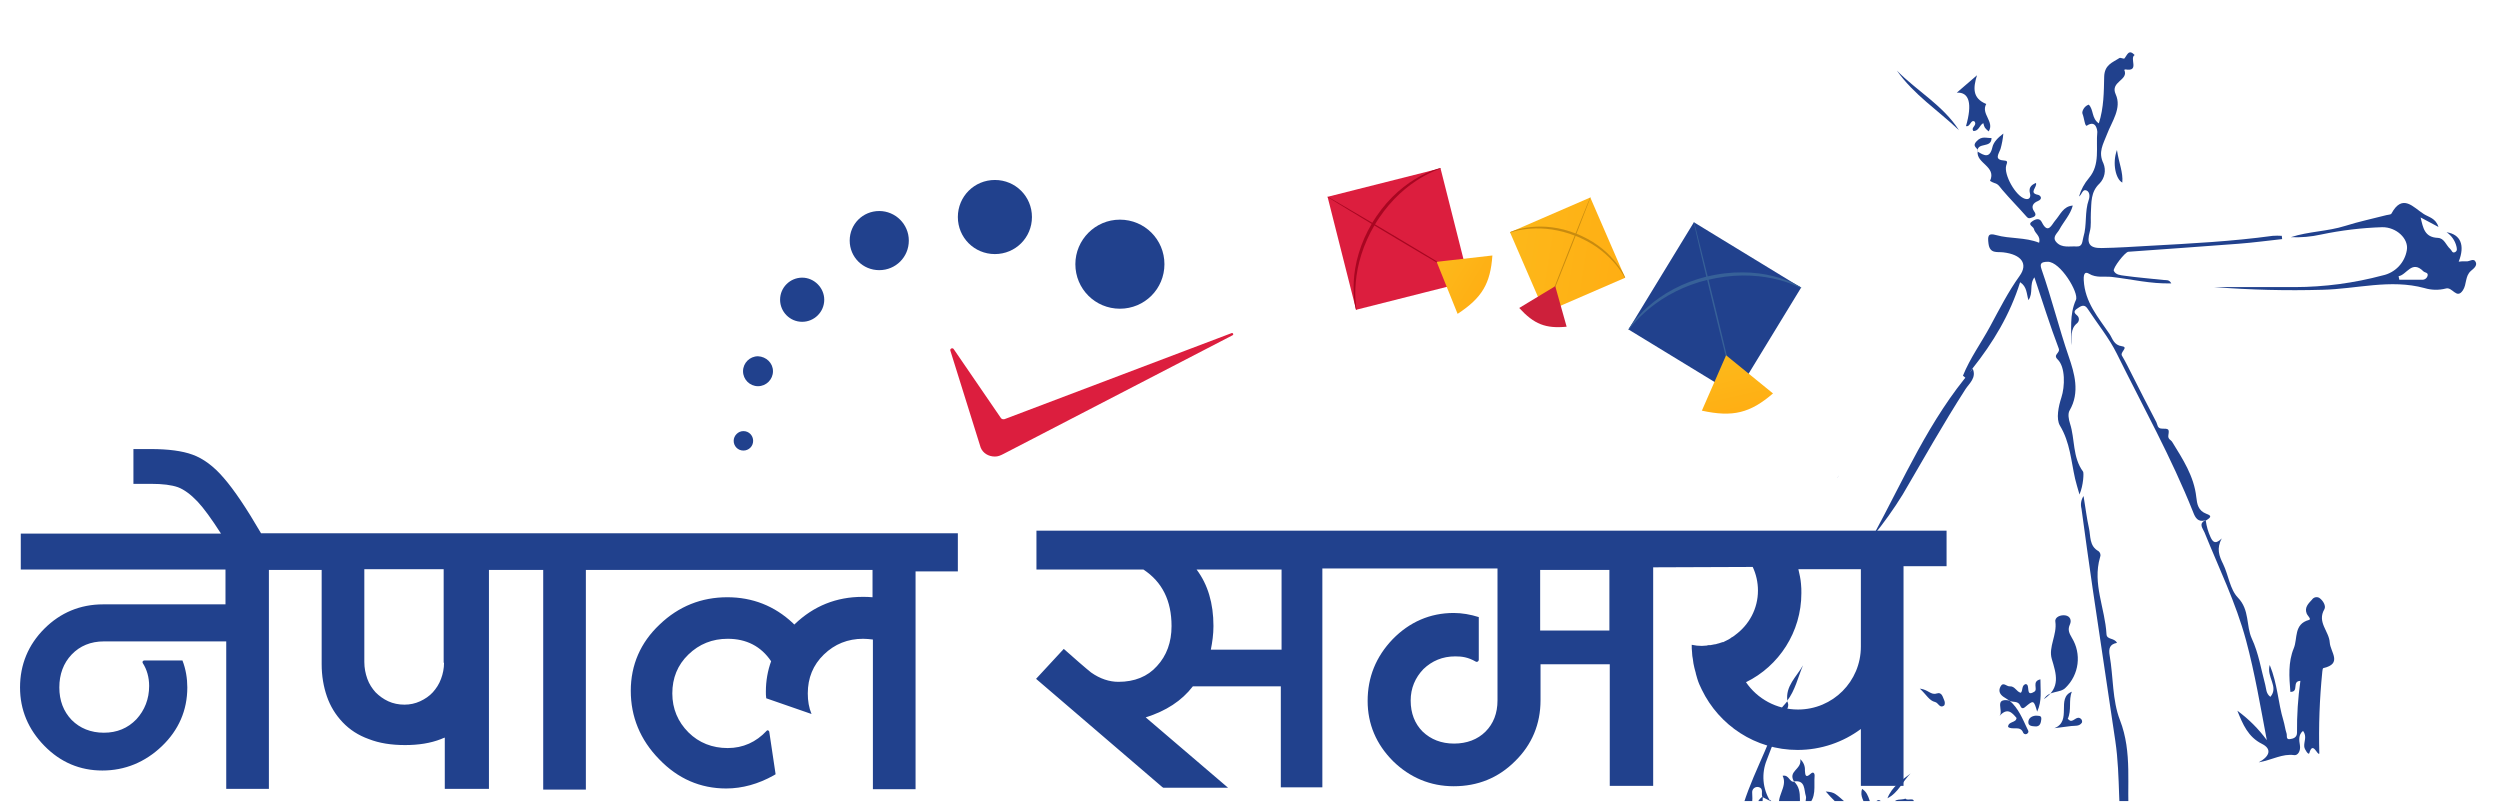 <svg width="524" height="168" viewBox="0 0 524 168" fill="none" xmlns="http://www.w3.org/2000/svg">
<g clip-path="url(#clip0_1041_2588)">
<path d="M258.18 69.807L210.568 87.848C210.255 87.926 209.941 87.848 209.784 87.613L199.901 73.18C199.665 72.788 199.038 73.102 199.195 73.494L205.548 93.809C206.019 94.986 207.196 95.692 208.529 95.692C209.235 95.692 209.706 95.457 210.333 95.143L258.337 70.278C258.651 70.121 258.416 69.729 258.18 69.807Z" fill="#DC1E3E"/>
<path d="M244.065 55.373C244.065 60.55 239.908 64.707 234.731 64.707C229.554 64.707 225.396 60.55 225.396 55.373C225.396 50.275 229.554 46.039 234.731 46.039C239.908 46.039 244.065 50.196 244.065 55.373Z" fill="#21418D"/>
<path d="M216.296 45.488C216.296 49.802 212.845 53.254 208.531 53.254C204.217 53.254 200.766 49.802 200.766 45.488C200.766 41.174 204.217 37.723 208.531 37.723C212.845 37.723 216.296 41.174 216.296 45.488Z" fill="#21418D"/>
<path d="M190.489 50.427C190.489 53.878 187.744 56.624 184.292 56.624C180.841 56.624 178.096 53.878 178.096 50.427C178.096 46.976 180.841 44.23 184.292 44.23C187.665 44.23 190.489 46.976 190.489 50.427Z" fill="#21418D"/>
<path d="M172.762 62.823C172.762 65.412 170.644 67.451 168.134 67.451C165.545 67.451 163.506 65.333 163.506 62.823C163.506 60.235 165.624 58.195 168.134 58.195C170.644 58.195 172.762 60.313 172.762 62.823Z" fill="#21418D"/>
<path d="M162.015 77.809C162.015 79.535 160.603 80.947 158.878 80.947C157.152 80.947 155.74 79.535 155.74 77.809C155.74 76.084 157.152 74.672 158.878 74.672C160.603 74.75 162.015 76.084 162.015 77.809Z" fill="#21418D"/>
<path d="M157.858 92.399C157.858 93.575 156.917 94.438 155.819 94.438C154.642 94.438 153.779 93.497 153.779 92.399C153.779 91.301 154.721 90.359 155.819 90.359C156.995 90.359 157.858 91.301 157.858 92.399Z" fill="#21418D"/>
<path d="M54.714 111.77C51.654 106.514 49.066 102.671 46.948 100.239C44.83 97.729 42.556 96.082 40.359 95.298C38.242 94.513 35.261 94.121 31.574 94.121H27.966V101.416H31.731C34.084 101.416 35.967 101.651 37.3 102.122C38.555 102.592 39.967 103.612 41.379 105.102C42.712 106.514 44.36 108.789 46.321 111.848H4.356V119.378H47.262V126.673H21.613C16.828 126.673 12.671 128.399 9.298 131.772C5.925 135.144 4.199 139.302 4.199 144.086C4.199 148.793 5.925 152.871 9.298 156.323C12.671 159.774 16.749 161.5 21.456 161.5C26.162 161.5 30.398 159.774 33.927 156.401C37.457 153.028 39.261 148.871 39.261 144.086C39.261 142.204 38.947 140.243 38.242 138.439H30.241C29.927 138.439 29.77 138.753 29.927 138.988C30.79 140.321 31.261 141.969 31.261 143.773C31.261 146.518 30.319 148.871 28.594 150.754C26.79 152.636 24.515 153.577 21.769 153.577C19.024 153.577 16.749 152.636 15.024 150.91C13.298 149.106 12.435 146.832 12.435 144.086C12.435 141.341 13.298 138.988 15.024 137.184C16.749 135.38 19.024 134.438 21.769 134.438H47.419V165.343H56.361V119.457H67.421V139.223C67.421 141.655 67.813 143.929 68.519 145.969C69.225 148.008 70.323 149.812 71.813 151.381C73.303 152.95 75.108 154.126 77.304 154.911C79.5 155.774 82.01 156.166 84.912 156.166C87.736 156.166 90.246 155.774 92.442 154.911C92.678 154.832 92.913 154.676 93.227 154.597V165.343H102.483V119.457H113.856V165.5H122.798V119.457H182.882V125.183C182.176 125.104 181.47 125.104 180.764 125.104C175.352 125.104 170.567 126.987 166.567 130.83L166.488 130.909L166.41 130.83L166.174 130.595C162.331 126.987 157.703 125.183 152.448 125.183C147.036 125.183 142.251 127.065 138.25 130.909C134.25 134.674 132.211 139.38 132.211 144.792C132.211 150.205 134.172 155.068 138.172 159.147C142.094 163.225 146.8 165.265 152.212 165.265C155.585 165.265 158.958 164.323 162.174 162.519L162.566 162.284L161.233 153.342C161.154 153.107 160.841 152.95 160.684 153.185C158.488 155.538 155.742 156.793 152.526 156.793C149.31 156.793 146.486 155.695 144.29 153.499C142.094 151.303 140.917 148.557 140.917 145.341C140.917 142.125 142.015 139.38 144.29 137.184C146.565 134.987 149.31 133.889 152.526 133.889C156.448 133.889 159.507 135.458 161.625 138.596C160.919 140.557 160.527 142.674 160.527 144.949C160.527 145.42 160.527 145.89 160.605 146.361L170.096 149.655C169.547 148.322 169.312 146.91 169.312 145.341C169.312 142.125 170.41 139.38 172.685 137.184C174.96 134.987 177.705 133.889 180.921 133.889C181.627 133.889 182.254 133.968 182.96 134.046V165.422H191.902V119.77H200.766V111.77H54.714ZM93.07 138.909C93.07 140.086 92.835 141.263 92.442 142.282C92.05 143.38 91.423 144.322 90.717 145.106C90.011 145.89 89.07 146.518 88.05 146.989C87.03 147.459 85.932 147.695 84.755 147.695C83.579 147.695 82.402 147.459 81.383 146.989C80.363 146.518 79.5 145.89 78.716 145.106C78.01 144.322 77.382 143.38 76.99 142.282C76.598 141.184 76.362 140.008 76.362 138.753V119.3H92.992V138.909H93.07Z" fill="#21418D"/>
<path d="M217.239 111.85V119.38H239.672C243.594 121.969 245.555 125.891 245.555 131.224C245.555 134.597 244.535 137.421 242.496 139.617C240.535 141.814 237.789 142.912 234.417 142.912C232.534 142.912 230.573 142.284 228.691 140.951C228.612 140.872 227.828 140.323 223.592 136.558L222.965 136.009L217.16 142.284L243.594 164.953L243.829 165.11H257.399L240.143 150.363C244.378 149.03 247.673 146.912 250.026 143.853H268.459V165.031H277.166V119.145H313.875V146.834C313.875 149.501 313.012 151.697 311.365 153.344C309.717 154.991 307.443 155.854 304.776 155.854C302.109 155.854 299.913 154.991 298.187 153.344C296.54 151.697 295.677 149.501 295.677 146.834C295.677 144.245 296.618 142.049 298.344 140.245C300.148 138.519 302.344 137.578 305.011 137.578C306.423 137.578 307.678 137.735 309.325 138.676C309.639 138.833 309.953 138.598 309.953 138.284V129.342C308.227 128.793 306.423 128.479 304.697 128.479C299.756 128.479 295.442 130.362 291.912 133.97C288.382 137.656 286.657 141.971 286.657 146.912C286.657 151.775 288.461 156.011 291.99 159.541C295.52 162.992 299.834 164.796 304.697 164.796C309.717 164.796 314.032 163.07 317.561 159.541C321.091 156.089 322.895 151.775 322.895 146.755V139.225H337.406V164.718H346.505V118.91L367.37 118.831C368.076 120.322 368.468 122.047 368.468 123.773C368.468 127.616 366.585 130.989 363.683 133.107C363.526 133.264 363.369 133.342 363.134 133.499C362.977 133.578 362.82 133.656 362.663 133.813C362.506 133.891 362.428 133.97 362.271 134.048C361.957 134.205 361.644 134.362 361.33 134.519C361.251 134.597 361.173 134.597 361.016 134.597C360.781 134.676 360.546 134.754 360.31 134.833C360.232 134.833 360.075 134.911 359.996 134.911C359.761 134.989 359.526 135.068 359.29 135.068C359.134 135.068 359.055 135.146 358.898 135.146C358.663 135.225 358.428 135.225 358.114 135.225C358.035 135.225 357.879 135.225 357.8 135.303C357.408 135.303 357.094 135.382 356.702 135.382C355.996 135.382 355.29 135.303 354.584 135.146C354.584 135.695 354.584 136.244 354.663 136.794V136.872C354.663 137.264 354.741 137.735 354.82 138.127C354.898 138.755 354.976 139.382 355.133 139.931C355.133 140.01 355.212 140.166 355.212 140.245C355.29 140.559 355.369 140.794 355.447 141.108V141.186C355.525 141.578 355.682 141.892 355.761 142.284C355.996 143.069 356.31 143.775 356.702 144.559C360.31 152.011 367.919 157.188 376.782 157.188C381.724 157.188 386.352 155.54 390.038 152.795V164.718H398.98V118.674H408.001V111.223H217.239V111.85ZM268.537 136.166H253.791C254.105 134.597 254.34 132.95 254.34 131.224C254.34 126.44 253.163 122.518 250.81 119.38H268.616V136.166H268.537ZM337.328 132.166H322.817V119.459H337.328V132.166ZM390.038 135.539C390.038 142.833 384.155 148.716 376.861 148.716C372.311 148.716 368.311 146.441 365.958 142.99C372.86 139.617 377.567 132.479 377.567 124.322C377.567 123.694 377.567 123.067 377.488 122.361C377.41 121.341 377.174 120.322 376.939 119.302H390.038C390.038 119.302 390.038 135.303 390.038 135.539Z" fill="#21418D"/>
<g clip-path="url(#clip1_1041_2588)">
<path d="M435.758 41.184C436.175 39.754 436.891 38.429 437.858 37.296C440.25 34.463 439.267 30.9 439.598 27.635C439.598 27.478 439.408 25.015 437.409 26.333C436.993 26.608 436.847 24.689 436.482 23.825C436.314 23.404 436.819 22.226 437.802 21.934C438.857 22.972 438.363 24.807 439.913 25.862C440.974 22.54 440.969 19.258 441.036 16.094C441.098 13.581 442.76 13.115 444.231 12.167C444.472 12.015 445.152 12.408 445.275 12.256C445.87 11.544 446.162 10.214 447.426 11.533C446.252 12.195 448.549 15.079 445.494 14.551C445.421 14.551 445.326 14.607 445.242 14.641C446.263 16.851 442.204 17.053 443.456 19.786C444.77 22.664 442.631 25.48 441.62 28.157C440.839 30.215 439.716 31.871 440.884 34.261C441.169 34.964 441.243 35.735 441.099 36.479C440.954 37.224 440.597 37.911 440.07 38.457C438.167 40.247 438.386 42.424 438.245 44.629C438.172 45.93 438.363 47.294 438.026 48.517C437.336 51.019 437.891 52.04 440.519 51.99C443.888 51.934 447.218 51.709 450.57 51.518C459.184 51.041 467.803 50.604 476.365 49.431C476.997 49.386 477.632 49.386 478.263 49.431L478.336 50.116C475.31 50.447 472.289 50.851 469.251 51.086C461.536 51.681 453.816 52.209 446.095 52.77C445.404 52.82 442.788 56.209 443.057 56.775C443.462 57.617 444.45 57.673 445.191 57.78C447.959 58.167 450.75 58.386 453.529 58.689C454.046 58.745 454.652 58.554 455.101 59.395C450.812 59.525 446.741 58.52 442.631 58.043C441.064 57.864 439.408 58.318 437.847 57.37C437.206 56.983 436.673 57.078 436.752 58.705C436.982 63.396 439.829 66.532 442.165 70.01C442.81 70.981 443.035 72.328 444.764 72.574C446.224 72.782 444.304 73.797 444.764 74.555C445.528 75.829 446.174 77.181 446.853 78.51C448.538 81.832 450.222 85.17 451.968 88.48C452.232 88.991 452.154 89.827 453.119 89.838C454.579 89.838 454.703 89.911 454.489 91.207C454.349 92.076 455 92.161 455.287 92.621C457.505 96.228 459.863 99.802 460.34 104.178C460.509 105.665 460.716 107.039 462.491 107.707C463.614 108.111 463.485 108.42 462.289 109.143L462.171 109.07C460.694 109.491 460.127 108.509 459.7 107.387C455.152 95.925 449.133 85.159 443.686 74.129C442.047 70.813 439.632 67.879 437.594 64.754C437.066 63.957 436.555 63.901 435.752 64.428C435.045 64.899 434.337 65.303 435.292 66.055C435.423 66.15 435.531 66.273 435.608 66.416C435.685 66.558 435.729 66.716 435.737 66.878C435.744 67.04 435.715 67.201 435.652 67.35C435.588 67.499 435.492 67.632 435.37 67.738C433.77 69.017 434.388 70.785 434.101 72.361C434.242 69.174 433.691 65.971 435.118 62.857C435.791 61.382 431.839 54.806 429.188 54.868C427.852 54.901 427.47 55.193 427.919 56.478C430.03 62.526 431.552 68.754 433.635 74.824C434.758 78.118 436.027 82.236 433.781 86.045C433.383 86.713 433.596 87.919 433.871 88.766C434.944 92.059 434.36 95.807 436.617 98.865C436.785 99.09 436.707 101.67 435.859 103.651C435.449 102.181 435.151 101.278 434.944 100.357C434.09 96.593 433.894 92.738 431.766 89.215C430.912 87.796 431.462 85.17 432.063 83.324C432.816 81.035 432.933 76.928 431.283 75.34C430.199 74.291 431.895 74.044 431.507 73.029C429.666 68.204 428.138 63.261 426.409 58.127C425.286 59.698 426.24 61.37 425.162 62.908C424.741 61.556 424.882 60.102 423.416 59.149C421.305 65.909 417.756 71.811 413.421 77.254C413.376 77.343 413.331 77.433 413.287 77.512L412.175 79.363L411.434 78.746C412.91 75.082 415.263 71.868 417.133 68.406C419.07 64.815 420.912 61.168 423.309 57.83C425.145 55.294 423.697 53.342 419.895 52.893C418.621 52.73 417.049 53.263 416.785 51.025C416.599 49.493 416.684 48.781 418.368 49.269C421.305 50.099 424.427 49.689 427.397 50.879C427.79 49.437 426.504 48.938 426.313 47.995C426.201 47.434 424.78 47.103 426.066 46.312C426.802 45.852 427.537 45.706 427.964 46.57C429.272 49.207 430.03 47.086 430.772 46.222C431.855 44.982 432.456 43.232 434.455 43.086C433.95 44.999 432.563 46.419 431.648 48.107C431.21 48.932 430.03 49.689 431.03 50.778C432.181 52.035 433.809 51.569 435.247 51.659C436.572 51.743 436.42 50.537 436.679 49.689C437.465 47.142 436.909 44.416 437.802 41.885C438.049 41.195 438.032 40.202 437.302 39.91C436.477 39.579 436.37 40.814 435.758 41.184Z" fill="#21418D"/>
<path d="M462.211 109.043L462.329 109.116C462.491 110.314 462.827 111.483 463.329 112.583C463.89 113.812 464.452 114.042 465.693 112.847C464.525 114.956 465.131 116.533 465.973 118.233C467.096 120.544 467.394 123.535 469.056 125.252C471.566 127.844 470.741 131.12 471.981 133.852C473.413 136.927 473.919 140.276 474.789 143.508C475.025 144.372 474.929 145.359 475.873 146.061C477.697 143.912 474.98 141.926 475.738 139.379C477.394 143.413 477.484 147.346 478.601 151.015C478.871 151.901 478.966 152.844 479.264 153.725C479.41 154.151 479.084 155.021 479.921 154.925C480.629 154.847 481.437 154.605 481.454 153.601C481.414 149.957 481.65 146.314 482.161 142.706C480.297 142.773 481.959 145.062 480.061 145.017C479.809 141.937 479.567 138.784 480.78 135.861C481.622 133.83 480.73 130.812 483.969 129.936C484.531 129.79 483.666 129.067 483.481 128.601C482.97 127.299 483.857 126.497 484.604 125.672C484.765 125.434 485.009 125.264 485.288 125.197C485.568 125.129 485.863 125.169 486.114 125.308C486.945 125.869 487.574 127.036 487.192 127.692C485.598 130.413 488.186 132.31 488.315 134.672C488.45 136.691 491.039 139.115 486.957 140.041C486.839 140.069 486.777 140.529 486.754 140.793C486.179 146.492 485.971 152.223 486.131 157.949C485.727 158.454 484.784 155.195 484.031 157.854C483.885 158.376 483.043 157.097 482.976 156.524C482.846 155.481 483.621 154.387 482.717 153.192C481.684 154.022 481.909 155.256 482.06 156.182C482.262 157.394 481.628 158.376 480.876 158.275C478.377 157.927 476.339 159.257 473.424 159.79C475.918 158.432 476.108 156.917 474.109 155.918C471.195 154.46 470.1 151.834 468.949 148.967C471.313 150.695 473.396 152.777 475.126 155.138C473.784 148.069 472.627 141.112 470.769 134.206C468.646 126.323 465.092 119.103 462.077 111.624C461.717 110.726 460.751 109.828 462.211 109.043Z" fill="#21418D"/>
<path d="M480.157 49.713C483.913 48.484 487.866 48.518 491.6 47.334C494.408 46.442 497.327 45.836 500.197 45.09C500.556 44.994 501.118 45 501.241 44.776C503.577 40.45 505.857 43.502 508.041 44.871C509.08 45.522 510.545 45.746 511.101 47.569L507.361 45.578C507.872 47.755 508.181 49.746 510.966 49.859C512.348 49.915 512.685 51.429 513.577 52.193C513.897 52.467 513.97 53.157 514.594 52.838C515.088 52.58 514.975 52.114 514.863 51.62C514.565 50.417 513.831 49.367 512.802 48.675C515.762 49.135 516.699 51.418 515.346 54.846C515.859 54.768 516.378 54.743 516.896 54.773C517.586 54.891 518.479 53.977 518.917 54.936C519.277 55.733 518.417 56.333 517.912 56.771C516.637 57.893 517.064 59.576 516.228 60.838C514.897 62.864 514.032 60.03 512.623 60.479C511.161 60.851 509.626 60.818 508.181 60.384C501.005 58.431 493.914 60.586 486.788 60.737C479.237 60.952 471.68 60.764 464.148 60.176C469.763 60.176 475.378 60.176 480.993 60.176C487.215 60.157 493.407 59.333 499.416 57.724C500.692 57.453 501.856 56.805 502.758 55.863C503.659 54.922 504.256 53.73 504.47 52.445C504.913 50.049 502.286 47.581 499.304 47.62C494.99 47.76 490.697 48.276 486.474 49.163C484.402 49.626 482.278 49.81 480.157 49.713ZM502.746 57.893L502.892 58.628C504.459 58.628 506.025 58.628 507.592 58.628C507.875 58.664 508.161 58.592 508.393 58.425C508.624 58.258 508.784 58.01 508.838 57.73C508.951 57.085 508.237 57.169 507.945 56.872C505.514 54.425 504.487 57.595 502.746 57.893Z" fill="#21418D"/>
<path d="M446.893 174.943C447.311 174.578 447.608 174.093 447.743 173.554C447.877 173.016 447.843 172.449 447.645 171.93C449.094 173.534 447.926 175.459 448.729 177.327C449.683 176.766 450.649 176.138 451.621 175.554C452.081 175.279 452.586 175.313 452.8 175.812C453.064 176.435 452.536 176.525 452.064 176.671C450.819 177.048 449.767 177.887 449.122 179.016C450.385 179.577 451.003 178.702 451.778 178.298C452.732 177.793 453.782 177.77 454.131 178.859C454.557 180.2 453.344 179.93 452.564 180.015C452.278 180.009 451.998 180.092 451.761 180.252C451.524 180.411 451.341 180.64 451.239 180.907C452.07 182.371 453.356 179.409 454.164 181.232C453.855 182.135 453.092 181.608 452.53 181.726C451.525 181.928 450.441 182.786 450.908 183.515C452.811 186.517 450.009 187.022 448.662 187C447.314 186.977 446.028 185.429 446.5 183.487C444.933 183.347 443.614 186.786 441.895 183.628C445.057 182.971 445.641 180.98 445.141 178.146C443.805 170.6 444.495 162.886 443.372 155.312C441.8 144.702 440.2 134.099 438.639 123.489C437.813 117.879 437.055 112.268 436.28 106.624C436.16 106.176 436.136 105.707 436.21 105.248C436.285 104.79 436.456 104.352 436.713 103.965C437.145 106.562 437.387 108.638 437.836 110.658C438.229 112.375 437.864 114.44 439.863 115.534C440.046 115.683 440.176 115.888 440.232 116.118C440.288 116.348 440.267 116.59 440.172 116.807C438.538 122.35 441.233 127.534 441.519 132.92C441.581 134.149 443.153 133.627 443.72 134.744C442.193 135.036 441.929 135.916 442.187 137.414C442.968 141.903 442.721 146.773 444.338 150.919C447.016 157.792 445.686 164.749 446.247 171.644C446.359 172.788 446.853 173.77 446.893 174.943Z" fill="#21418D"/>
<path d="M372.118 174.007C373.727 175.129 375.343 176.251 376.963 177.373C373.847 175.774 370.714 175.342 367.485 176.689C366.497 177.104 366.289 178.243 366.205 179.696C367.384 178.613 368.299 179.196 369.299 179.64C369.86 179.886 370.091 180.139 369.86 180.616C369.674 181.039 369.347 181.384 368.934 181.592C367.693 182.013 368.625 181.121 368.485 180.851C368.075 180.038 367.547 180.565 367.193 180.958C366.424 181.816 365.469 181.912 364.464 181.85C363.937 181.059 365.554 180.936 364.515 179.83C364.414 179.746 364.049 179.954 363.746 180.391C363.184 181.183 362.269 181.25 361.904 180.565C361.466 179.741 362.465 179.628 363.061 179.471C363.656 179.314 364.509 179.281 364.543 178.473C364.582 177.53 363.56 177.76 363.049 177.569C361.146 176.857 361.876 174.203 360.012 173.547C360.039 173.303 360.121 173.069 360.253 172.862C360.378 172.723 360.552 172.637 360.738 172.62C360.924 172.603 361.11 172.658 361.258 172.772C363.184 174.052 364.206 173.221 364.678 171.258C366.52 163.554 370.826 156.783 373.005 149.197C373.241 148.367 374.083 147.711 374.644 146.953H374.566C375.2 147.952 374.47 148.748 374.15 149.579C372.881 152.844 371.511 156.064 370.298 159.341C369.741 160.723 369.517 162.216 369.643 163.7C369.77 165.185 370.245 166.618 371.028 167.886C370.467 167.605 369.945 167.325 369.4 167.055C369.063 166.377 369.771 165.232 368.547 164.963C368.385 164.932 368.218 164.938 368.059 164.981C367.9 165.024 367.753 165.103 367.628 165.211C367.504 165.319 367.406 165.453 367.341 165.605C367.277 165.756 367.247 165.92 367.255 166.085C367.513 169.401 366.604 172.514 365.672 175.667C366.497 174.327 367.137 172.882 367.575 171.37C368.069 169.827 367.85 168.004 369.479 166.938C369.192 170.932 370.068 171.987 373.971 171.987C372.534 170.876 371.478 169.347 370.95 167.611L373.168 169.631C371.944 167.078 374.824 165.013 373.639 162.601C375.021 162.331 375.021 164.009 376.082 163.846L375.998 163.768C378.244 165.888 376.559 168.957 377.721 171.572C378.654 170.685 378.491 169.642 378.895 168.839L378.794 168.89C379.771 169.496 379.024 170.169 378.889 170.837C378.637 171.975 378.621 173.152 378.841 174.296C379.061 175.44 379.513 176.528 380.17 177.491C380.45 177.912 381.203 178.125 380.546 178.776C380.358 178.987 380.109 179.134 379.833 179.196C378.962 179.269 379.193 178.501 379.03 178.041C377.997 175.056 375.043 173.35 372.191 174.113C371.511 173.345 370.276 174.113 369.675 173.232C369.305 172.671 369.041 172.671 368.749 173.232C368.541 173.636 368.367 174.057 368.187 174.472C369.148 174.884 370.139 175.22 371.152 175.477C372.309 175.673 372.196 174.775 372.118 174.007Z" fill="#21418D"/>
<path d="M413.326 77.496C413.371 77.418 413.416 77.328 413.461 77.238C414.354 79.157 412.72 80.391 411.951 81.592C407.318 88.807 403.124 96.263 398.806 103.652C396.921 106.709 394.831 109.635 392.551 112.41C399.025 100.494 404.37 87.932 413.326 77.496Z" fill="#21418D"/>
<path d="M428.408 146.531C431.957 144.135 431.002 141.297 430.053 138.115C429.312 135.613 431.204 133.032 430.8 130.294C430.654 129.329 431.923 128.824 432.911 128.987C433.9 129.15 434.253 130.019 433.849 130.9C433.344 131.994 433.703 132.713 434.276 133.706C435.274 135.337 435.687 137.259 435.446 139.156C435.205 141.052 434.325 142.811 432.951 144.141C431.828 145.347 429.548 144.635 428.408 146.531Z" fill="#21418D"/>
<path d="M414.482 31.751C415.841 32.581 417.054 33.311 417.61 30.848C417.851 29.776 418.767 28.856 419.901 27.992C419.807 29.088 419.608 30.172 419.306 31.229C418.851 32.419 417.924 33.519 420.193 33.664C420.951 33.715 420.642 34.225 420.507 34.669C419.946 36.599 422.489 41.104 424.438 41.665C425.409 41.945 425.668 41.272 425.493 40.588C425.201 39.466 425.566 38.837 426.734 38.343C427.082 39.208 425.117 40.442 427.178 40.84C427.622 40.924 428.301 41.659 427.127 42.147C426.173 42.535 425.611 43.27 426.381 44.341C426.819 44.958 426.678 45.351 425.965 45.575C425.544 45.704 425.23 45.94 424.78 45.424C423.096 43.505 421.31 41.71 419.665 39.78C419.182 39.219 418.868 38.574 418.07 38.377C417.732 38.263 417.41 38.106 417.11 37.911C418.525 34.876 414.185 34.265 414.516 31.74L414.482 31.751Z" fill="#21418D"/>
<path d="M410.148 19.42L414.377 15.773C413.596 18.343 413.332 20.57 416.314 21.794C415.14 23.864 418.116 25.524 416.825 27.544C415.96 26.781 415.96 26.781 415.702 25.811C414.887 26.209 414.792 27.494 413.624 27.454C413.012 26.68 414.483 26.332 413.854 25.457C413.04 24.997 412.967 26.691 412.074 26.428C413.4 21.81 412.81 19.274 410.148 19.42Z" fill="#21418D"/>
<path d="M421.121 146.819L419.958 146.073C419.139 145.512 418.835 144.799 419.301 143.913C419.863 142.819 420.587 143.913 421.227 143.857C422.35 143.772 422.631 145.012 423.574 145.209C424.046 144.693 423.67 143.688 424.557 143.385C425.68 143.385 424.383 146.252 426.421 144.962C427.207 144.457 425.775 142.813 427.673 142.387C427.645 144.631 428.066 146.847 426.988 149.164C426.264 146.707 426.253 146.696 424.428 148.227C423.821 148.732 423.58 148.227 423.417 147.857C422.957 146.858 421.94 147.251 421.233 146.898L421.121 146.819Z" fill="#21418D"/>
<path d="M393.315 169.978C392.989 169.299 392.568 168.486 393.242 167.936C394.146 167.201 394.393 168.379 394.926 168.744C396.538 169.827 398.194 170.837 399.946 171.942C397.739 172.929 395.342 172.649 393.736 174.562C393.011 175.426 392.259 175.123 392.242 173.816C392.246 172.422 392.575 171.049 393.202 169.804L393.315 169.978Z" fill="#21418D"/>
<path d="M397.576 14.785C401.799 19.083 407.262 22.079 410.609 27.302C406.24 23.139 401.108 19.835 397.576 14.785Z" fill="#21418D"/>
<path d="M376.065 163.868C374.611 161.584 377.75 161.292 377.329 159.121C377.665 159.416 377.929 159.785 378.099 160.198C378.269 160.612 378.342 161.059 378.311 161.506C378.379 162.269 378.356 163.256 379.524 162.173C380.086 161.646 380.383 162.111 380.338 162.65C380.153 164.816 380.827 167.206 378.777 168.911L378.878 168.861C378.064 168.3 378.704 167.458 378.513 166.875C378.081 165.596 378.485 163.424 375.981 163.789L376.065 163.868Z" fill="#21418D"/>
<path d="M385.431 99.641C385.207 100.011 385.173 100.146 385.105 100.162L385.431 99.641Z" fill="#21418D"/>
<path d="M421.121 146.819L421.233 146.875C423.052 148.452 423.917 150.617 424.905 152.721C425.068 153.069 425.321 153.361 424.995 153.686C424.935 153.758 424.857 153.814 424.77 153.849C424.682 153.883 424.587 153.895 424.494 153.883C424.4 153.871 424.312 153.836 424.235 153.781C424.159 153.726 424.098 153.653 424.057 153.568C423.451 151.992 421.811 153.108 420.896 152.368C420.896 151.145 422.58 151.565 422.665 150.483C421.704 149.327 420.716 148.238 419.088 150.084C420.037 148.979 417.825 146.269 421.121 146.819Z" fill="#21418D"/>
<path d="M390.67 175.432C388.643 171.275 385.195 168.862 382.674 165.895C384.605 166.074 384.527 166.164 387.688 168.969C389.586 170.658 390.776 172.487 390.67 175.432Z" fill="#21418D"/>
<path d="M430.592 152.629C434.421 151.137 430.878 146.295 434.264 144.977C433.523 146.744 434.264 148.825 433.399 150.671C433.663 150.868 433.792 151.036 433.961 151.07C434.758 151.227 435.336 149.897 436.207 150.71C436.293 150.808 436.355 150.924 436.386 151.05C436.417 151.176 436.417 151.308 436.386 151.434C435.859 152.287 434.943 152.085 434.14 152.175C432.95 152.309 431.771 152.472 430.592 152.629Z" fill="#21418D"/>
<path d="M399.385 167.391C399.873 167.997 401.445 166.869 401.103 168.445C400.957 169.102 401.21 170.65 399.666 170.23C398.632 169.949 397.066 169.741 397.004 168.586C396.937 167.239 398.531 167.772 399.385 167.391Z" fill="#21418D"/>
<path d="M402.389 144.332C404.191 144.54 404.702 145.763 405.943 145.348C407.066 144.983 407.212 146.189 407.549 146.89C407.684 147.16 407.656 147.76 407.476 147.889C406.555 148.54 406.291 147.328 405.629 147.154C404.315 146.84 403.843 145.656 402.389 144.332Z" fill="#21418D"/>
<path d="M393.313 169.977L393.212 169.803C392.847 170.459 392.454 171.133 391.528 170.97C390.265 170.745 391.062 169.848 390.994 169.225C390.865 167.991 389.737 166.981 390.298 165.359C392.151 166.476 391.584 169.012 393.313 169.977Z" fill="#21418D"/>
<path d="M395.605 167.32C396.532 164.913 398.565 163.583 400.462 162.113C398.772 163.791 397.874 166.181 395.605 167.32Z" fill="#21418D"/>
<path d="M374.555 146.935H374.633C374.184 143.771 376.587 141.841 377.907 139.445C376.846 141.981 376.267 144.714 374.555 146.935Z" fill="#21418D"/>
<path d="M444.837 38.271C443.473 37.575 442.681 34.231 443.714 31.438C444.119 34.187 445.028 36.105 444.837 38.271Z" fill="#21418D"/>
<path d="M414.527 31.703C414.735 31.018 413.202 30.805 414.257 29.649C415.38 28.409 416.307 28.987 417.419 28.925C417.452 31.17 414.415 29.7 414.488 31.731C414.482 31.753 414.527 31.703 414.527 31.703Z" fill="#21418D"/>
<path d="M426.694 150C427.205 150.073 427.952 149.854 427.857 150.763C427.778 151.52 427.587 152.345 426.582 152.255C426.021 152.205 425.083 152.227 425.139 151.313C425.19 150.511 425.847 150.073 426.694 150Z" fill="#21418D"/>
</g>
<g clip-path="url(#clip2_1041_2588)">
<path d="M377.508 60.292L365.171 80.518L364.669 81.344L363.8 82.764L362.374 81.895L361.549 81.393L341.328 69.055L343.408 65.649L355.042 46.583L360.93 50.18L375.575 59.114L377.508 60.292Z" fill="#21418D"/>
<path d="M377.155 60.01C376.896 59.861 376.512 59.653 376.011 59.413C375.51 59.173 374.876 58.908 374.16 58.645C373.35 58.348 372.523 58.093 371.685 57.883C370.689 57.63 369.677 57.437 368.657 57.305C367.519 57.162 366.372 57.091 365.224 57.091C363.996 57.078 362.768 57.145 361.548 57.292C360.924 57.352 360.304 57.461 359.679 57.569C359.364 57.632 359.043 57.685 358.74 57.752L357.931 57.933C357.427 55.857 356.937 53.92 356.527 52.254C356.117 50.587 355.745 49.15 355.498 48.163C355.251 47.176 355.1 46.614 355.1 46.614L355.003 46.623L355.359 48.181L356.296 52.286C356.691 53.96 357.144 55.906 357.643 57.988C356.461 58.284 355.297 58.646 354.155 59.073C353.006 59.505 351.886 60.01 350.801 60.585C349.783 61.118 348.801 61.715 347.859 62.373C347.015 62.958 346.207 63.593 345.439 64.274C344.785 64.842 344.163 65.446 343.575 66.083C343.048 66.65 342.593 67.177 342.276 67.61C341.959 68.042 341.722 68.402 341.545 68.653C341.368 68.903 341.299 69.04 341.299 69.04L341.415 69.116C341.415 69.116 341.506 68.982 341.684 68.748C341.863 68.513 342.128 68.162 342.486 67.763C342.845 67.365 343.302 66.859 343.843 66.329C344.384 65.799 345.029 65.215 345.754 64.618C346.48 64.022 347.297 63.421 348.191 62.83C349.133 62.217 350.108 61.655 351.11 61.148C353.247 60.07 355.499 59.237 357.822 58.666C358.293 60.621 358.783 62.671 359.28 64.732C359.828 66.989 360.382 69.25 360.901 71.369C361.42 73.487 361.914 75.461 362.332 77.154C362.75 78.848 363.113 80.258 363.36 81.245C363.607 82.232 363.756 82.821 363.756 82.821L363.853 82.812C363.853 82.812 363.722 82.243 363.497 81.249L362.559 77.144C362.156 75.443 361.7 73.46 361.186 71.341C360.673 69.222 360.134 66.954 359.592 64.697L358.113 58.638L358.905 58.459C359.214 58.386 359.513 58.335 359.817 58.274C360.426 58.161 361.036 58.064 361.648 57.989C362.839 57.839 364.038 57.756 365.238 57.742C366.363 57.734 367.487 57.787 368.606 57.902C369.609 58.005 370.605 58.161 371.591 58.371C372.507 58.571 373.337 58.79 374.066 59.019C374.794 59.248 375.425 59.475 375.928 59.682C376.432 59.889 376.829 60.063 377.097 60.195L377.497 60.395L377.567 60.28C377.567 60.28 377.414 60.153 377.155 60.01Z" fill="#376198"/>
<path d="M356.711 86.075L361.791 74.469L371.622 82.463C366.834 86.581 363.204 87.489 356.711 86.075Z" fill="url(#paint0_linear_1041_2588)"/>
</g>
<g clip-path="url(#clip3_1041_2588)">
<path d="M340.62 58.224L325.472 64.788L324.855 65.055L323.79 65.517L323.329 64.449L323.059 63.832L316.497 48.687L319.051 47.581L333.327 41.394L335.239 45.807L339.991 56.771L340.62 58.224Z" fill="url(#paint1_linear_1041_2588)"/>
<path d="M340.532 57.912C340.444 57.725 340.312 57.451 340.119 57.116C339.891 56.71 339.642 56.316 339.374 55.935C339.026 55.436 338.651 54.957 338.252 54.498C337.79 53.954 337.299 53.436 336.779 52.948C336.189 52.407 335.568 51.903 334.918 51.437C334.222 50.937 333.495 50.482 332.742 50.075C332.36 49.865 331.965 49.67 331.562 49.481C331.36 49.391 331.156 49.294 330.954 49.208L330.424 48.988C330.983 47.604 331.469 46.302 331.904 45.188C332.338 44.075 332.706 43.109 332.96 42.447C333.215 41.784 333.357 41.405 333.357 41.405L333.291 41.394L332.866 42.425C332.602 43.083 332.22 44.012 331.755 45.144C331.29 46.277 330.787 47.545 330.237 48.931C329.449 48.621 328.644 48.356 327.826 48.137C326.996 47.921 326.154 47.758 325.304 47.649C323.799 47.455 322.277 47.439 320.768 47.601C320.168 47.665 319.572 47.76 318.982 47.887C318.454 47.998 318.001 48.122 317.631 48.235C317.262 48.349 316.976 48.468 316.783 48.532C316.59 48.596 316.489 48.654 316.489 48.654L316.526 48.742C316.526 48.742 316.627 48.704 316.822 48.644C317.018 48.584 317.306 48.498 317.679 48.405C318.052 48.313 318.506 48.199 319.027 48.13C319.549 48.062 320.148 47.971 320.798 47.923C321.448 47.875 322.16 47.864 322.907 47.885C323.687 47.913 324.466 47.983 325.239 48.096C326.889 48.343 328.506 48.774 330.061 49.38C329.542 50.679 328.999 52.046 328.456 53.416C327.86 54.923 327.267 56.434 326.713 57.85C326.159 59.266 325.647 60.587 325.205 61.72C324.764 62.853 324.403 63.799 324.149 64.462C323.894 65.124 323.752 65.504 323.752 65.504L323.818 65.514L324.243 64.483C324.507 63.826 324.889 62.896 325.354 61.764C325.819 60.631 326.34 59.318 326.9 57.907L328.658 53.483C329.199 52.109 329.738 50.741 330.247 49.44L330.771 49.652C330.974 49.739 331.169 49.831 331.364 49.916C331.755 50.097 332.143 50.287 332.52 50.489C333.264 50.883 333.984 51.318 334.678 51.794C335.316 52.243 335.93 52.727 336.515 53.244C337.043 53.707 337.547 54.197 338.025 54.712C338.469 55.192 338.851 55.652 339.16 56.07C339.468 56.488 339.748 56.874 339.951 57.211C340.154 57.547 340.312 57.789 340.413 57.96C340.514 58.132 340.558 58.237 340.558 58.237L340.645 58.197C340.645 58.197 340.621 58.098 340.532 57.912Z" fill="#C88B0F"/>
<path d="M318.427 64.552L325.978 59.985L328.366 68.479C323.975 68.9 321.555 67.966 318.427 64.552Z" fill="#CD203B"/>
</g>
<g clip-path="url(#clip4_1041_2588)">
<path d="M301.931 35.273L307.316 56.579L307.537 57.449L307.916 58.947L306.413 59.326L305.543 59.546L284.24 64.93L283.333 61.341L278.257 41.254L284.466 39.685L299.892 35.789L301.931 35.273Z" fill="#DC1E3E"/>
<path d="M301.507 35.322C301.241 35.397 300.849 35.519 300.37 35.693C299.892 35.868 299.31 36.106 298.663 36.417C297.935 36.763 297.227 37.148 296.541 37.57C295.727 38.065 294.944 38.609 294.195 39.198C293.355 39.854 292.558 40.562 291.808 41.319C291.003 42.126 290.251 42.984 289.555 43.886C289.2 44.344 288.858 44.819 288.525 45.308C288.363 45.554 288.191 45.801 288.036 46.05L287.632 46.697C285.929 45.676 284.316 44.76 282.954 43.943C281.592 43.126 280.393 42.446 279.577 41.967L278.294 41.223L278.248 41.304C278.248 41.304 278.707 41.584 279.511 42.078C280.314 42.571 281.48 43.284 282.852 44.113C284.225 44.942 285.798 45.9 287.504 46.919C286.931 47.895 286.414 48.903 285.956 49.937C285.496 50.979 285.103 52.05 284.779 53.142C284.471 54.161 284.227 55.198 284.051 56.248C283.892 57.187 283.788 58.135 283.739 59.087C283.697 59.889 283.696 60.693 283.737 61.495C283.769 62.213 283.835 62.834 283.907 63.343C283.979 63.852 284.057 64.252 284.115 64.521C284.172 64.79 284.21 64.931 284.21 64.931L284.337 64.906C284.337 64.906 284.308 64.761 284.268 64.493C284.229 64.225 284.181 63.827 284.138 63.319C284.095 62.81 284.068 62.196 284.067 61.485C284.066 60.775 284.098 59.983 284.176 59.114C284.261 58.182 284.394 57.255 284.574 56.337C284.778 55.315 285.038 54.304 285.354 53.311C285.691 52.248 286.09 51.206 286.549 50.19C287 49.183 287.508 48.202 288.07 47.252L293.029 50.224C294.888 51.327 296.737 52.422 298.48 53.462C300.224 54.502 301.843 55.454 303.245 56.27C304.647 57.086 305.808 57.769 306.625 58.244L307.908 58.988L307.956 58.909L306.691 58.133C305.882 57.644 304.73 56.941 303.347 56.1C301.965 55.259 300.35 54.282 298.613 53.24L293.175 49.984C291.486 48.979 289.804 47.982 288.203 47.031L288.595 46.389C288.75 46.14 288.91 45.907 289.067 45.666C289.388 45.191 289.721 44.721 290.069 44.269C290.743 43.382 291.467 42.534 292.239 41.73C292.961 40.978 293.726 40.267 294.529 39.602C295.248 39.004 295.999 38.446 296.779 37.929C297.506 37.45 298.191 37.044 298.816 36.707C299.441 36.37 299.998 36.108 300.463 35.903C300.929 35.698 301.305 35.558 301.561 35.466C301.817 35.375 301.954 35.332 301.954 35.332L301.922 35.207C301.922 35.207 301.774 35.247 301.507 35.322Z" fill="#A80621"/>
<path d="M305.513 65.786L301.126 54.88L312.805 53.55C312.398 59.428 310.655 62.411 305.513 65.786Z" fill="url(#paint2_linear_1041_2588)"/>
</g>
</g>
<defs>
<linearGradient id="paint0_linear_1041_2588" x1="362.24" y1="75.958" x2="364.755" y2="86.853" gradientUnits="userSpaceOnUse">
<stop stop-color="#FDB81A"/>
<stop offset="1" stop-color="#FFAE13"/>
</linearGradient>
<linearGradient id="paint1_linear_1041_2588" x1="316.055" y1="51.456" x2="341.063" y2="55.452" gradientUnits="userSpaceOnUse">
<stop stop-color="#FDB81A"/>
<stop offset="1" stop-color="#FFAE13"/>
</linearGradient>
<linearGradient id="paint2_linear_1041_2588" x1="302.556" y1="55.961" x2="311.436" y2="61.378" gradientUnits="userSpaceOnUse">
<stop stop-color="#FDB81A"/>
<stop offset="1" stop-color="#FFAE13"/>
</linearGradient>
<clipPath id="clip0_1041_2588">
<rect width="523.3" height="167.9" fill="white"/>
</clipPath>
<clipPath id="clip1_1041_2588">
<rect width="159" height="176" fill="white" transform="translate(360 11)"/>
</clipPath>
<clipPath id="clip2_1041_2588">
<rect width="40.823" height="47.373" fill="white" transform="translate(335.4 48.469) rotate(-5.487)"/>
</clipPath>
<clipPath id="clip3_1041_2588">
<rect width="26.417" height="30.87" fill="white" transform="translate(317.395 38.848) rotate(9.079)"/>
</clipPath>
<clipPath id="clip4_1041_2588">
<rect width="35.405" height="43.646" fill="white" transform="translate(268 50.047) rotate(-40.609)"/>
</clipPath>
</defs>
</svg>
